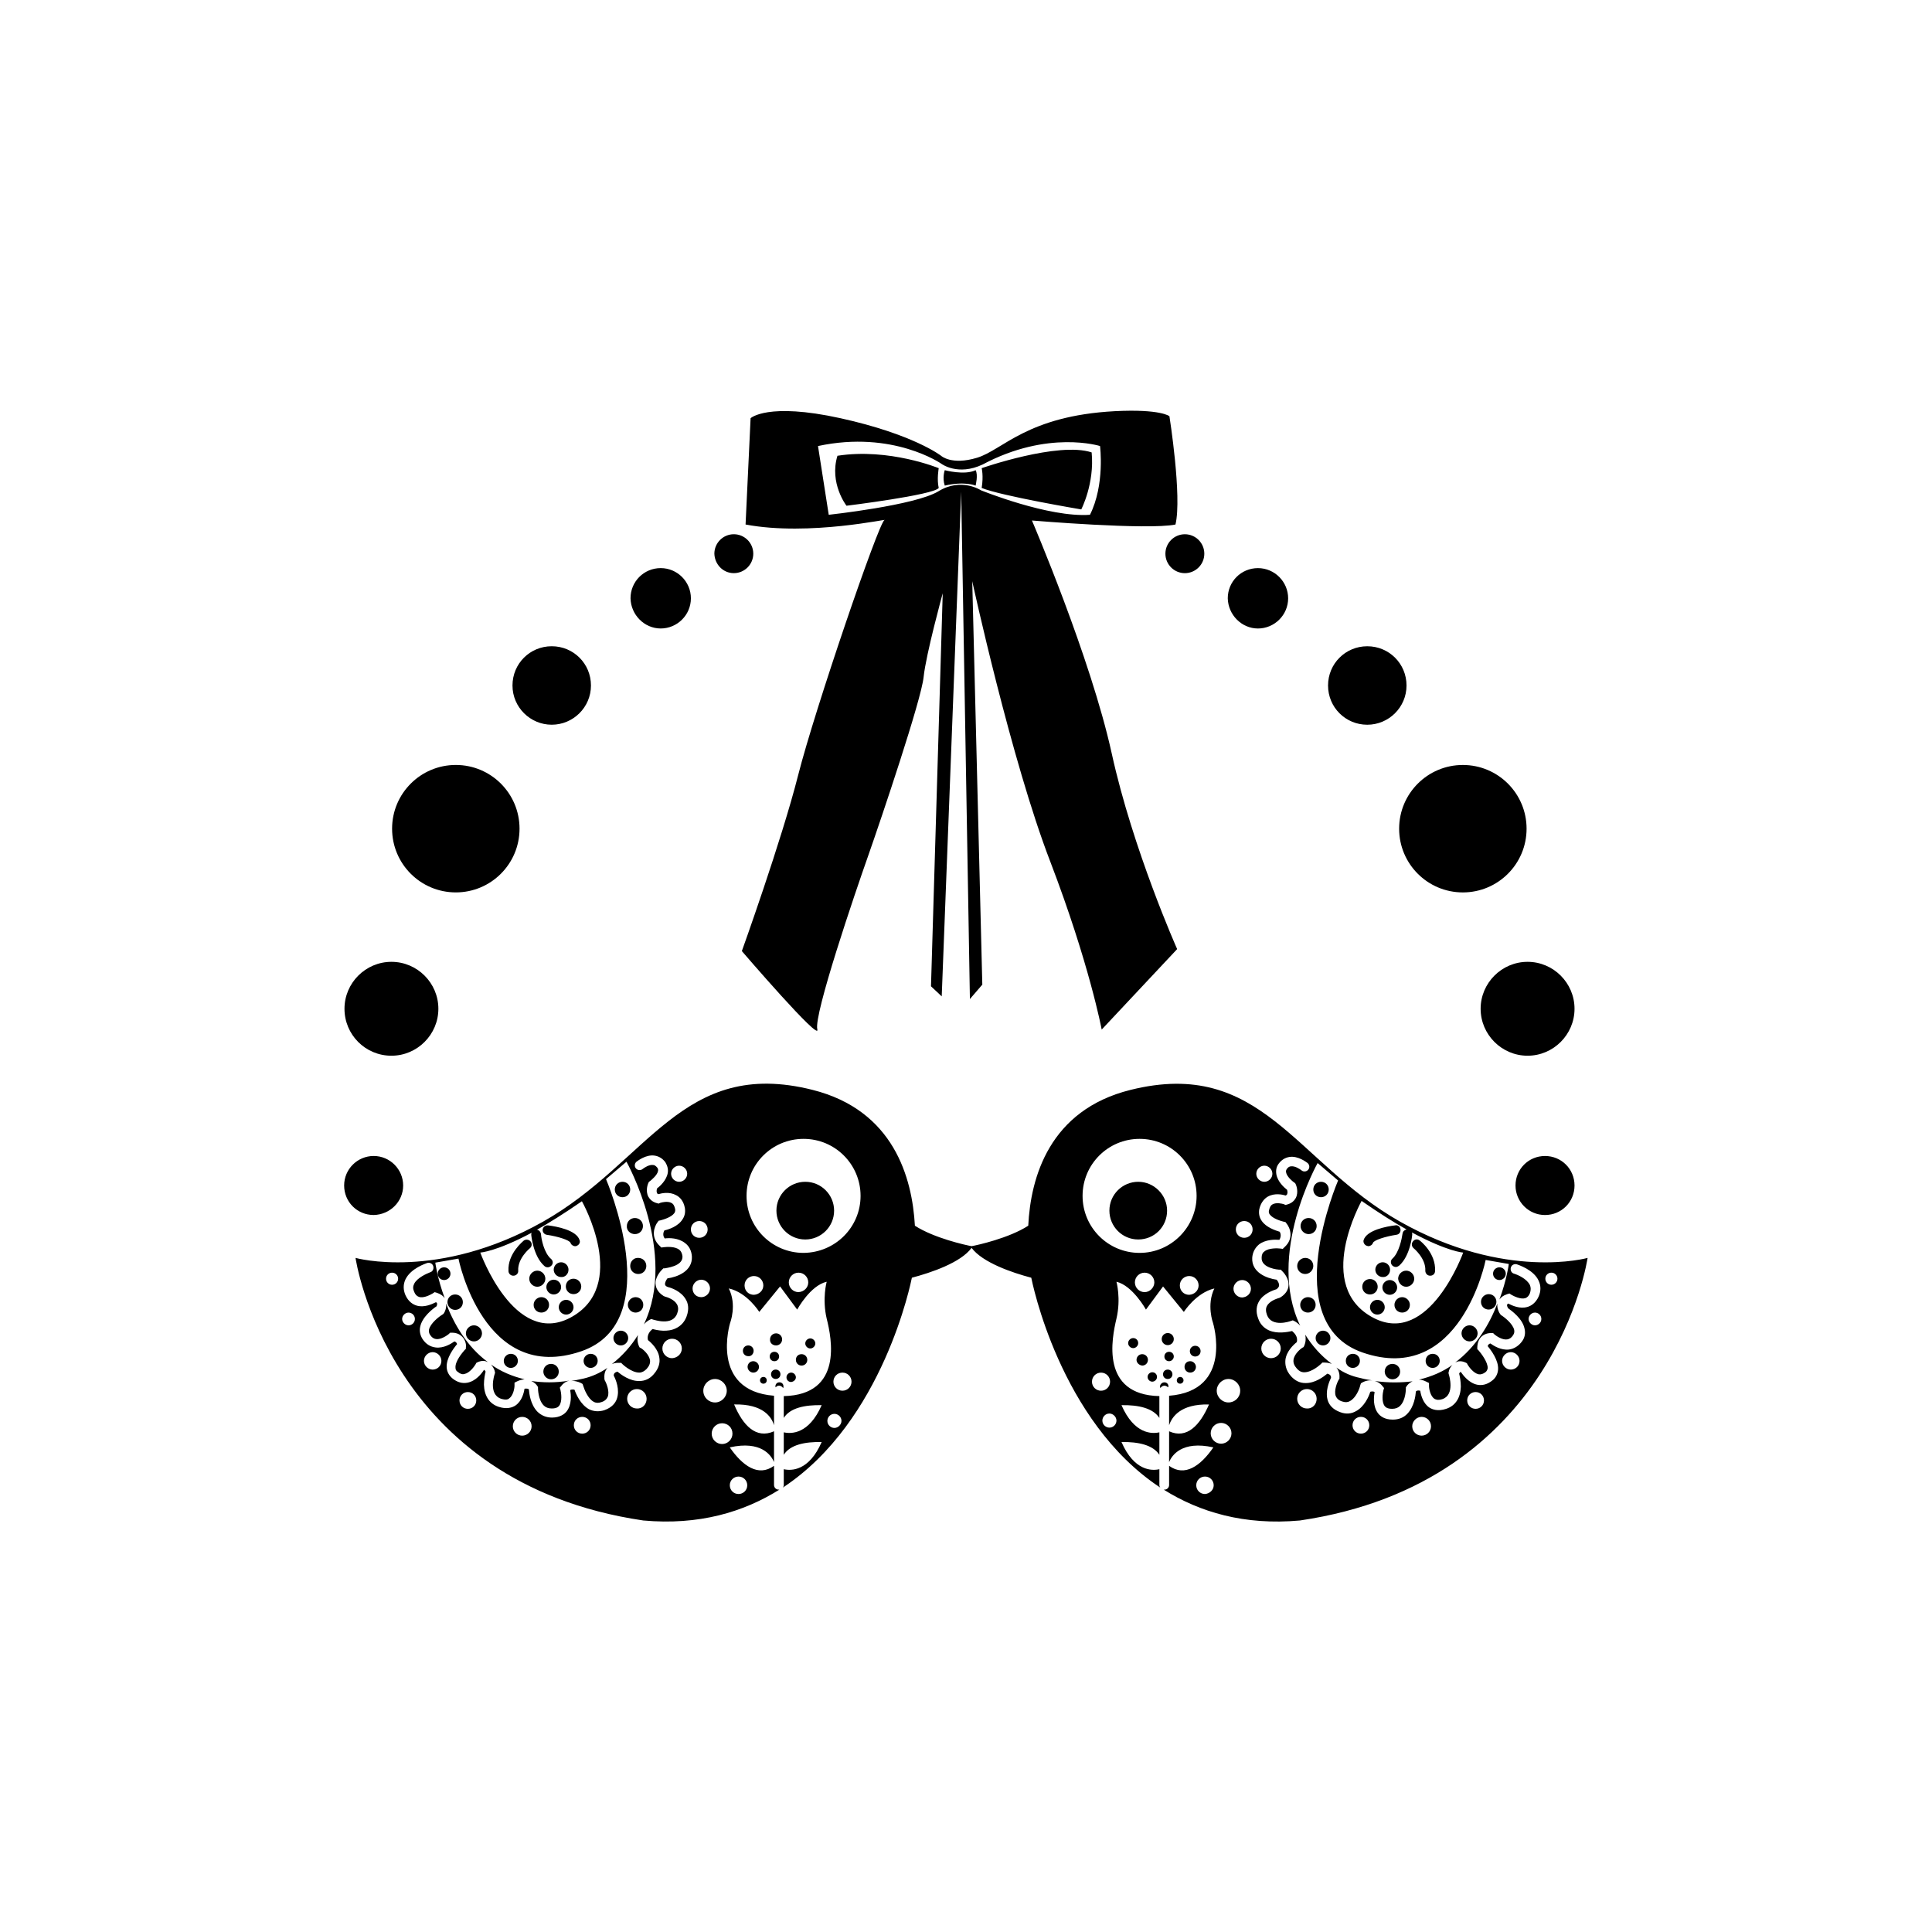<?xml version="1.0" encoding="UTF-8"?>
<!-- Uploaded to: SVG Repo, www.svgrepo.com, Generator: SVG Repo Mixer Tools -->
<svg fill="#000000" width="800px" height="800px" version="1.1" viewBox="144 144 512 512" xmlns="http://www.w3.org/2000/svg">
 <path d="m445.19 504.38c0-0.801 0.621-1.512 1.512-1.512 0.801 0 1.512 0.621 1.512 1.512 0 0.801-0.621 1.512-1.512 1.512-0.801-0.09-1.512-0.715-1.512-1.512zm-0.887-5.777c-0.711 0-1.332 0.621-1.332 1.332 0 0.711 0.621 1.332 1.332 1.332 0.711 0 1.332-0.621 1.332-1.332 0-0.711-0.531-1.332-1.332-1.332zm7.91 9.598c0 0.711 0.535 1.246 1.246 1.246 0.711 0 1.246-0.535 1.246-1.246 0-0.711-0.535-1.246-1.246-1.246-0.715 0-1.246 0.535-1.246 1.246zm8.531-4.711c0.801 0 1.422-0.621 1.422-1.422 0-0.801-0.621-1.422-1.422-1.422-0.801 0-1.422 0.621-1.422 1.422 0 0.801 0.621 1.422 1.422 1.422zm-11.375 6.664c0.621 0 1.246-0.535 1.246-1.246s-0.535-1.246-1.246-1.246c-0.621 0-1.246 0.535-1.246 1.246 0 0.715 0.625 1.246 1.246 1.246zm115.36-32.793s-8.621 59.633-76.25 69.586c-14.754 1.332-26.574-2.223-36.082-8.176h0.18c0.711 0 1.246-0.535 1.246-1.246v-5.066c4.176 3.023 8.355 0 11.73-4.887-8.355-1.867-11.02 2.133-11.73 3.91v-8.176c4.711 2.133 8.176-1.602 10.574-7.109-7.644-0.18-9.863 3.379-10.574 5.512v-7.82c17.152-1.332 11.641-19.285 11.641-19.285s-1.777-4.801 0.355-9.152c-4.887 1.156-8.086 6.223-8.086 6.223l-5.512-6.754-4.531 6.133s-3.555-6.398-7.82-7.375c0 0 1.246 4.445 0 9.777-1.246 5.242-4.266 20.172 11.375 20.527v5.777c-1.688-2.578-5.512-3.465-10.043-3.379 3.379 7.731 8.086 7.644 10.043 7.199v5.953c-1.688-2.578-5.512-3.465-10.043-3.379 3.379 7.731 8.086 7.644 10.043 7.199v4.176c0 0.266 0.09 0.535 0.266 0.711-26.75-17.598-34.039-54.832-34.215-55.633-5.066-1.332-12.887-4-15.82-7.91-2.844 3.91-10.754 6.578-15.82 7.91-0.18 0.801-7.465 38.035-34.215 55.633 0.18-0.18 0.266-0.445 0.266-0.711v-4.176c1.957 0.445 6.664 0.535 10.043-7.199-4.445-0.09-8.355 0.711-10.043 3.379v-5.953c1.957 0.445 6.664 0.535 10.043-7.199-4.445-0.09-8.355 0.711-10.043 3.379v-5.777c15.73-0.355 12.707-15.285 11.375-20.527-1.246-5.332 0-9.777 0-9.777-4.356 0.977-7.82 7.375-7.82 7.375l-4.535-6.137-5.512 6.754s-3.199-5.156-8.086-6.223c2.223 4.356 0.355 9.152 0.355 9.152s-5.512 17.953 11.641 19.285v7.82c-0.621-2.133-2.844-5.688-10.574-5.512 2.312 5.512 5.777 9.242 10.574 7.109v8.176c-0.711-1.777-3.379-5.777-11.73-3.91 3.379 4.887 7.555 7.91 11.73 4.887v5.066c0 0.711 0.535 1.246 1.246 1.246h0.18c-9.508 5.953-21.328 9.508-36.082 8.176-67.629-9.953-76.25-69.586-76.25-69.586s21.773 6.133 49.68-9.598c27.906-15.73 36.883-43.637 71.453-34.926 21.508 5.422 26.395 23.285 27.105 35.992 5.066 3.289 13.508 5.156 15.02 5.422 1.512-0.266 9.953-2.133 15.02-5.422 0.621-12.797 5.598-30.66 27.105-35.992 34.66-8.621 43.637 19.195 71.453 34.926 27.902 15.734 49.676 9.602 49.676 9.602zm-237.64-7.551c0 1.246 0.977 2.223 2.223 2.223 1.246 0 2.223-0.977 2.223-2.223s-0.977-2.223-2.223-2.223c-1.242 0-2.223 0.977-2.223 2.223zm-5.242-14.754c0 1.156 0.977 2.133 2.133 2.133s2.133-0.977 2.133-2.133-0.977-2.133-2.133-2.133-2.133 0.977-2.133 2.133zm-50.566 20.883s8.977 24.973 23.73 17.328c15.996-8.355 3.199-30.926 3.199-30.926-4.621 3.199-8.621 5.688-11.91 7.555 0.535 0.09 0.977 0.535 1.066 1.156 0.09 1.332 0.801 4.977 2.668 6.578 0.535 0.445 0.621 1.246 0.09 1.777-0.266 0.266-0.621 0.445-0.977 0.445-0.266 0-0.621-0.09-0.891-0.355-2.934-2.578-3.465-8.086-3.465-8.266 0-0.18 0-0.355 0.09-0.535-9.516 5.066-13.602 5.242-13.602 5.242zm-21.773 6.934c0-0.891-0.711-1.602-1.602-1.602s-1.602 0.711-1.602 1.602 0.711 1.602 1.602 1.602c0.891-0.004 1.602-0.715 1.602-1.602zm4.441 10.664c0-0.977-0.801-1.688-1.688-1.688-0.891 0-1.688 0.801-1.688 1.688 0 0.891 0.801 1.688 1.688 1.688 0.891 0 1.688-0.711 1.688-1.688zm7.023 11.109c0-1.246-1.066-2.312-2.312-2.312-1.246 0-2.312 1.066-2.312 2.312 0 1.246 1.066 2.312 2.312 2.312 1.246-0.004 2.312-0.98 2.312-2.312zm9.242 10.484c0-1.246-0.977-2.223-2.223-2.223-1.246 0-2.223 0.977-2.223 2.223s0.977 2.223 2.223 2.223c1.246 0 2.223-0.977 2.223-2.223zm14.664 6.844c0-1.422-1.156-2.488-2.488-2.488-1.422 0-2.488 1.156-2.488 2.488 0 1.422 1.156 2.488 2.488 2.488 1.332 0 2.488-1.066 2.488-2.488zm15.641-0.266c0-1.246-0.977-2.223-2.223-2.223s-2.223 0.977-2.223 2.223c0 1.246 0.977 2.223 2.223 2.223s2.223-0.977 2.223-2.223zm14.84-7.019c0-1.422-1.156-2.578-2.578-2.578s-2.578 1.156-2.578 2.578 1.156 2.578 2.578 2.578c1.426 0.086 2.578-1.066 2.578-2.578zm9.332-13.332c0-1.422-1.156-2.578-2.578-2.578-1.422 0-2.578 1.156-2.578 2.578s1.156 2.578 2.578 2.578c1.422-0.09 2.578-1.156 2.578-2.578zm-4.441-16.973c-0.09-0.535 0.355-1.246 0.621-1.602 2.578-0.355 6.664-1.867 6.488-5.777-0.09-1.512-0.711-2.754-1.777-3.555-1.777-1.422-4.266-1.422-5.422-1.246-0.621-0.801-0.355-1.688-0.09-2.133 1.156-0.266 3.644-1.066 4.801-2.934 0.621-0.891 0.801-1.957 0.621-3.023-0.355-1.957-1.422-2.934-2.312-3.379-1.777-0.977-3.82-0.535-4.711-0.266-0.266-0.09-0.355-0.266-0.355-0.355-0.18-0.266-0.09-0.801 0-1.156 0.801-0.621 2.488-2.133 2.844-4.09 0.18-0.977-0.09-1.957-0.621-2.844-0.711-0.977-1.688-1.602-2.844-1.777-2.312-0.355-4.531 1.422-4.801 1.602-0.535 0.445-0.621 1.246-0.18 1.777 0.445 0.535 1.246 0.621 1.777 0.18 0.445-0.355 1.777-1.246 2.844-1.066 0.266 0 0.621 0.18 1.066 0.711 0.18 0.266 0.266 0.535 0.18 0.891-0.18 1.066-1.688 2.312-2.133 2.668l-0.266 0.18-0.18 0.355c-0.09 0.18-0.801 1.957 0 3.555 0.355 0.621 0.977 1.422 2.398 1.777l0.355 0.09 0.355-0.18c0.535-0.18 2.043-0.535 3.023 0 0.535 0.266 0.801 0.801 0.977 1.602 0.09 0.445 0 0.711-0.18 1.066-0.801 1.156-3.023 1.777-3.734 1.957l-0.445 0.09-0.266 0.355c-0.891 1.156-1.957 4 0.535 6.309l0.445 0.445 0.621-0.09c0.801-0.09 3.023-0.266 4.176 0.711 0.445 0.355 0.711 0.977 0.801 1.688 0.18 2.754-4.621 3.109-4.621 3.199h-0.445l-0.355 0.355c-0.18 0.18-1.957 1.957-1.688 4 0.09 0.801 0.535 1.957 2.043 2.934l0.359 0.18c0.711 0.18 2.578 0.801 3.289 2.133 0.355 0.711 0.355 1.512 0 2.398-1.246 3.379-6.133 1.602-6.309 1.602l-0.535-0.18-0.535 0.266c-0.445 0.266-0.977 0.621-1.422 1.156 8.977-18.84-4.621-43.102-4.621-43.102l-5.422 4.621s16.262 37.68-6.488 45.59c-25.949 8.977-32.617-24.527-32.617-24.527l-6.133 1.066s0.535 4.176 2.488 9.422c-0.355-0.535-0.977-1.066-2.043-1.422l-0.621-0.18-0.535 0.355c-0.621 0.355-2.398 1.332-3.644 0.891-0.535-0.18-0.977-0.621-1.246-1.332-0.355-0.801-0.355-1.422 0-2.133 0.801-1.602 3.289-2.668 4.176-3.023 0.711-0.18 1.066-0.891 0.891-1.602-0.18-0.711-0.891-1.066-1.602-0.891-0.445 0.18-4.356 1.422-5.777 4.356-0.621 1.332-0.621 2.754 0 4.176 0.801 1.777 2.043 2.488 2.934 2.754 1.957 0.621 4.09-0.355 5.156-0.891 0.09 0.09 0.266 0.18 0.266 0.266 0.09 0.18 0 0.535-0.09 0.801-1.066 0.711-3.82 2.844-4.356 5.422-0.266 1.156 0 2.312 0.621 3.289 0.891 1.332 2.043 2.043 3.465 2.223 2.133 0.266 4.09-0.977 4.977-1.602 0.355 0.09 0.621 0.355 0.711 0.711-0.891 1.066-2.934 3.734-2.754 6.223 0.09 1.156 0.621 2.133 1.602 2.934 1.246 0.977 2.578 1.332 3.91 1.066 2.223-0.445 3.734-2.398 4.356-3.379h0.09c0.09 0.09 0.266 0.266 0.355 0.445-0.18 0.711-0.445 2.043-0.445 3.465 0.09 2.934 1.422 5.066 3.91 5.867 2.133 0.711 3.644 0.18 4.445-0.355 1.688-1.156 2.223-3.289 2.398-4.445 0.621-0.09 0.977 0 1.156 0.18 0.09 1.156 0.445 4 2.223 5.867 1.066 1.066 2.398 1.602 3.91 1.602 2.133 0 3.379-0.977 3.91-1.688 1.332-1.777 1.156-4.266 0.891-5.598 0.355-0.18 0.801-0.18 1.156-0.09 0.445 1.246 1.602 3.91 3.82 5.156 1.246 0.621 2.668 0.711 4.09 0.266 2.043-0.711 2.934-1.957 3.289-2.934 0.891-2.488-0.266-5.242-0.801-6.223 0-0.355 0.09-0.535 0.266-0.711 0.18-0.18 0.445-0.266 0.711-0.355 0.977 0.801 3.289 2.578 5.867 2.488 1.422 0 2.754-0.621 3.734-1.777 1.512-1.688 1.688-3.289 1.512-4.356-0.266-2.312-2.223-4.09-3.023-4.711-0.355-1.422 0.621-2.488 1.246-2.934 1.246 0.355 3.91 0.891 6.133-0.18 1.332-0.621 2.312-1.688 2.844-3.109 0.801-2.133 0.355-3.644-0.18-4.531-1.246-2.223-3.91-3.109-4.711-3.289-0.793-0.27-0.793-0.625-0.793-0.711zm9.598 3.375c1.246 0 2.312-1.066 2.312-2.312 0-1.246-1.066-2.312-2.312-2.312-1.246 0-2.312 1.066-2.312 2.312 0 1.336 0.977 2.312 2.312 2.312zm3.644 27.906c1.688 0 3.109-1.422 3.109-3.109s-1.422-3.109-3.109-3.109-3.109 1.422-3.109 3.109c-0.004 1.777 1.418 3.109 3.109 3.109zm3.91 21.949c0 1.246 0.977 2.312 2.312 2.312 1.246 0 2.312-0.977 2.312-2.312 0-1.246-0.977-2.312-2.312-2.312-1.246 0.004-2.312 0.98-2.312 2.312zm-2.047-16.438c-1.512 0-2.754 1.246-2.754 2.754 0 1.512 1.246 2.754 2.754 2.754 1.512 0 2.754-1.246 2.754-2.754 0.004-1.602-1.242-2.754-2.754-2.754zm10.934-36.527c0-1.332-1.066-2.488-2.488-2.488-1.332 0-2.488 1.066-2.488 2.488 0 1.422 1.066 2.488 2.488 2.488 1.422-0.09 2.488-1.156 2.488-2.488zm11.906-0.801c0-1.422-1.156-2.578-2.578-2.578s-2.578 1.156-2.578 2.578 1.156 2.578 2.578 2.578c1.512-0.09 2.578-1.246 2.578-2.578zm8.801 36.703c0-1.066-0.891-1.867-1.867-1.867-1.066 0-1.867 0.891-1.867 1.867 0 1.066 0.891 1.867 1.867 1.867 0.977 0 1.867-0.887 1.867-1.867zm2.664-10.398c0-1.332-1.066-2.398-2.398-2.398s-2.398 1.066-2.398 2.398c0 1.332 1.066 2.398 2.398 2.398 1.332 0.004 2.398-1.062 2.398-2.398zm2.398-49.234c0-8.355-6.754-15.109-15.109-15.109s-15.109 6.754-15.109 15.109 6.754 15.109 15.109 15.109c8.445-0.09 15.109-6.844 15.109-15.109zm63.723 51.637c1.332 0 2.398-1.066 2.398-2.398s-1.066-2.398-2.398-2.398-2.398 1.066-2.398 2.398 1.066 2.398 2.398 2.398zm2.223 6.043c-1.066 0-1.867 0.891-1.867 1.867 0 1.066 0.891 1.867 1.867 1.867 1.066 0 1.867-0.891 1.867-1.867-0.004-0.98-0.891-1.867-1.867-1.867zm11.906-34.75c0-1.422-1.156-2.578-2.578-2.578-1.422 0-2.578 1.156-2.578 2.578s1.156 2.578 2.578 2.578c1.426 0 2.578-1.246 2.578-2.578zm11.199-22.93c0-8.355-6.754-15.109-15.109-15.109s-15.109 6.754-15.109 15.109 6.754 15.109 15.109 15.109 15.109-6.844 15.109-15.109zm0.531 23.73c0-1.332-1.066-2.488-2.488-2.488-1.332 0-2.488 1.066-2.488 2.488 0 1.422 1.066 2.488 2.488 2.488 1.422-0.09 2.488-1.156 2.488-2.488zm4 52.965c0-1.246-0.977-2.312-2.312-2.312-1.246 0-2.312 0.977-2.312 2.312 0 1.246 0.977 2.312 2.312 2.312 1.246-0.09 2.312-1.066 2.312-2.312zm42.391-44.344c14.754 7.644 23.73-17.328 23.73-17.328s-4-0.18-13.598-5.332c0.09 0.18 0.09 0.355 0.09 0.535 0 0.266-0.535 5.688-3.465 8.266-0.266 0.18-0.535 0.355-0.891 0.355s-0.711-0.18-0.977-0.445c-0.445-0.535-0.445-1.332 0.09-1.777 1.777-1.602 2.488-5.332 2.668-6.578 0.09-0.621 0.445-0.977 1.066-1.156-3.379-1.867-7.289-4.356-11.91-7.555-0.004 0.086-12.801 22.66 3.195 31.016zm-31.102-38.215c0 1.156 0.977 2.133 2.133 2.133s2.133-0.977 2.133-2.133-0.977-2.133-2.133-2.133-2.133 0.977-2.133 2.133zm-5.422 14.754c0 1.246 0.977 2.223 2.223 2.223s2.223-0.977 2.223-2.223-0.977-2.223-2.223-2.223-2.223 0.977-2.223 2.223zm-1.156 54.031c0-1.512-1.246-2.754-2.754-2.754-1.512 0-2.754 1.246-2.754 2.754 0 1.512 1.246 2.754 2.754 2.754 1.508 0 2.754-1.242 2.754-2.754zm2.312-11.285c0-1.688-1.422-3.109-3.109-3.109s-3.109 1.422-3.109 3.109 1.422 3.109 3.109 3.109 3.109-1.332 3.109-3.109zm2.844-27.02c0-1.246-1.066-2.312-2.312-2.312s-2.312 1.066-2.312 2.312 1.066 2.312 2.312 2.312c1.332-0.09 2.312-1.066 2.312-2.312zm7.906 15.82c0-1.422-1.156-2.578-2.578-2.578s-2.578 1.156-2.578 2.578 1.156 2.578 2.578 2.578c1.426 0 2.578-1.156 2.578-2.578zm9.512 13.332c0-1.422-1.156-2.578-2.578-2.578-1.422 0-2.578 1.156-2.578 2.578s1.156 2.578 2.578 2.578c1.422 0.086 2.578-1.066 2.578-2.578zm13.953 7.019c0-1.246-0.977-2.223-2.223-2.223-1.246 0-2.223 0.977-2.223 2.223 0 1.246 0.977 2.223 2.223 2.223 1.242 0 2.223-0.977 2.223-2.223zm16.352 0.266c0-1.422-1.156-2.488-2.488-2.488s-2.488 1.156-2.488 2.488c0 1.422 1.156 2.488 2.488 2.488s2.488-1.066 2.488-2.488zm14.039-6.844c0-1.246-0.977-2.223-2.223-2.223s-2.223 0.977-2.223 2.223 0.977 2.223 2.223 2.223 2.223-0.977 2.223-2.223zm9.422-10.484c0-1.246-1.066-2.312-2.312-2.312-1.246 0-2.312 1.066-2.312 2.312 0 1.246 1.066 2.312 2.312 2.312 1.246-0.004 2.312-0.98 2.312-2.312zm-3.289-14.93c0.09-0.09 0.18-0.18 0.266-0.266 1.066 0.535 3.109 1.512 5.156 0.891 0.891-0.266 2.133-0.977 2.934-2.754 0.621-1.422 0.621-2.844 0-4.176-1.332-2.934-5.332-4.176-5.777-4.356-0.711-0.18-1.422 0.18-1.602 0.891-0.18 0.711 0.18 1.422 0.891 1.602 0.891 0.266 3.379 1.332 4.176 3.023 0.266 0.621 0.266 1.332 0 2.133-0.266 0.711-0.711 1.156-1.246 1.332-1.246 0.355-3.023-0.535-3.644-0.891l-0.535-0.355-0.621 0.18c-1.066 0.355-1.688 0.891-2.043 1.422 1.957-5.242 2.488-9.422 2.488-9.422l-6.133-1.066s-6.664 33.504-32.617 24.527c-22.75-7.91-6.488-45.59-6.488-45.59l-5.422-4.621s-13.688 24.262-4.621 43.102c-0.445-0.535-0.977-0.891-1.422-1.156l-0.535-0.266-0.535 0.18c-0.18 0.09-5.066 1.777-6.309-1.602-0.355-0.977-0.355-1.777 0-2.398 0.711-1.332 2.668-1.957 3.289-2.133l0.359-0.18c1.512-0.977 1.957-2.133 2.043-2.934 0.266-2.133-1.512-3.82-1.688-4l-0.355-0.355h-0.445c-0.09 0-4.801-0.355-4.621-3.199 0-0.801 0.266-1.332 0.801-1.688 1.156-0.891 3.379-0.801 4.176-0.711l0.621 0.09 0.445-0.445c2.578-2.312 1.512-5.156 0.535-6.309l-0.266-0.355-0.445-0.09c-0.711-0.18-2.934-0.801-3.734-1.957-0.266-0.355-0.266-0.711-0.18-1.066 0.18-0.801 0.445-1.332 0.977-1.602 0.977-0.535 2.488-0.18 3.023 0l0.355 0.18 0.355-0.09c1.422-0.355 2.043-1.156 2.398-1.777 0.801-1.602 0.09-3.379 0-3.555l-0.18-0.355-0.266-0.18c-0.535-0.355-1.957-1.602-2.133-2.668-0.09-0.355 0-0.621 0.18-0.891 0.355-0.535 0.801-0.711 1.066-0.711 1.066-0.18 2.398 0.711 2.844 1.066 0.535 0.445 1.332 0.355 1.777-0.18 0.445-0.535 0.355-1.332-0.18-1.777-0.266-0.18-2.488-1.957-4.801-1.602-1.156 0.18-2.133 0.801-2.844 1.777-0.621 0.801-0.801 1.777-0.621 2.844 0.355 1.957 2.043 3.465 2.844 4.09 0.09 0.355 0.18 0.801 0 1.156 0 0.09-0.09 0.18-0.355 0.355-0.891-0.266-2.934-0.711-4.711 0.266-0.801 0.445-1.867 1.422-2.312 3.379-0.18 1.066 0 2.133 0.621 3.023 1.156 1.777 3.644 2.578 4.801 2.934 0.266 0.445 0.445 1.246-0.09 2.133-1.246-0.09-3.734-0.09-5.422 1.246-1.066 0.891-1.688 2.133-1.777 3.555-0.18 3.91 3.91 5.422 6.488 5.777 0.355 0.445 0.711 1.066 0.621 1.602 0 0.09-0.09 0.445-0.621 0.891-0.801 0.266-3.555 1.156-4.711 3.289-0.535 0.891-0.977 2.488-0.18 4.531 0.535 1.512 1.512 2.488 2.844 3.109 2.223 0.977 4.887 0.445 6.133 0.18 0.621 0.535 1.602 1.512 1.246 2.934-0.801 0.621-2.754 2.398-3.023 4.711-0.09 1.066 0 2.668 1.512 4.356 1.066 1.156 2.312 1.777 3.734 1.777 2.578 0.09 4.887-1.688 5.867-2.488 0.266 0.09 0.535 0.18 0.711 0.355 0.18 0.18 0.266 0.355 0.266 0.711-0.445 0.977-1.688 3.734-0.801 6.223 0.355 0.977 1.246 2.223 3.289 2.934 1.422 0.535 2.844 0.445 4.09-0.266 2.223-1.156 3.465-3.91 3.82-5.156 0.355-0.09 0.801-0.18 1.156 0.09-0.266 1.332-0.445 3.82 0.891 5.598 0.621 0.801 1.777 1.688 3.91 1.688 1.602 0 2.934-0.535 3.91-1.602 1.777-1.867 2.133-4.711 2.223-5.867 0.18-0.18 0.535-0.355 1.156-0.18 0.18 1.246 0.801 3.379 2.398 4.445 0.801 0.535 2.312 1.066 4.445 0.355 2.488-0.801 3.82-2.934 3.91-5.867 0-1.422-0.266-2.754-0.445-3.465 0.09-0.18 0.18-0.355 0.355-0.445h0.09c0.621 0.891 2.133 2.934 4.356 3.379 1.332 0.266 2.668-0.09 3.91-1.066 0.977-0.711 1.512-1.777 1.602-2.934 0.18-2.488-1.867-5.156-2.754-6.223 0.09-0.355 0.355-0.621 0.711-0.711 0.891 0.621 2.844 1.867 4.977 1.602 1.332-0.18 2.578-0.977 3.465-2.223 0.711-0.977 0.891-2.133 0.621-3.289-0.535-2.668-3.379-4.711-4.356-5.422-0.262-0.449-0.348-0.805-0.262-0.98zm9.066 3.82c0-0.977-0.801-1.688-1.688-1.688-0.891 0-1.688 0.801-1.688 1.688 0 0.891 0.801 1.688 1.688 1.688s1.688-0.711 1.688-1.688zm4.266-10.664c0-0.891-0.711-1.602-1.602-1.602s-1.602 0.711-1.602 1.602 0.711 1.602 1.602 1.602c0.891-0.004 1.602-0.715 1.602-1.602zm-65.941-11.82c1.246 0 2.133-0.977 2.133-2.133 0-1.246-0.977-2.133-2.133-2.133-1.246 0-2.133 0.977-2.133 2.133s0.977 2.133 2.133 2.133zm1.242 8.441c0-1.246-0.977-2.133-2.133-2.133s-2.133 0.977-2.133 2.133c0 1.246 0.977 2.133 2.133 2.133s2.133-0.977 2.133-2.133zm-34.125 26.75c0 0.891 0.711 1.512 1.512 1.512 0.891 0 1.512-0.711 1.512-1.512 0-0.801-0.711-1.512-1.512-1.512-0.891 0.004-1.512 0.625-1.512 1.512zm-0.266 3.555c0-0.445-0.355-0.891-0.891-0.891-0.445 0-0.891 0.355-0.891 0.891s0.355 0.891 0.891 0.891c0.445 0 0.891-0.355 0.891-0.891zm32.969-22.039c-1.066 0-2.043 0.891-2.043 2.043 0 1.156 0.891 2.043 2.043 2.043 1.156 0 2.043-0.891 2.043-2.043 0.004-1.152-0.887-2.043-2.043-2.043zm4 12.797c1.066 0 1.957-0.891 1.957-1.957s-0.891-1.957-1.957-1.957c-1.066 0-1.957 0.891-1.957 1.957 0.004 1.07 0.891 1.957 1.957 1.957zm7.91 5.957c0.977 0 1.867-0.801 1.867-1.867 0-1.066-0.801-1.867-1.867-1.867-1.066 0-1.867 0.801-1.867 1.867 0 1.066 0.801 1.867 1.867 1.867zm10.484 3.019c1.156 0 2.043-0.891 2.043-2.043 0-1.156-0.891-2.043-2.043-2.043-1.156 0-2.043 0.891-2.043 2.043 0 1.066 0.891 2.043 2.043 2.043zm-57.941-6.043c0-0.711-0.535-1.246-1.246-1.246-0.711 0-1.246 0.535-1.246 1.246 0 0.711 0.535 1.246 1.246 1.246 0.711 0 1.246-0.625 1.246-1.246zm-3.644 7.91c0 0.18 0 0.266 0.09 0.445 0.266-0.355 0.621-0.621 1.066-0.621 0.355 0 0.711 0.18 0.977 0.445 0-0.09 0.09-0.18 0.09-0.266 0-0.621-0.445-1.066-1.066-1.066-0.621-0.004-1.156 0.527-1.156 1.062zm42.66-50.125c1.156 0 2.043-0.891 2.043-2.043 0-1.156-0.891-2.043-2.043-2.043-1.156 0-2.043 0.891-2.043 2.043-0.004 1.156 0.887 2.043 2.043 2.043zm-40.617 35.996c-0.891 0-1.602 0.711-1.602 1.602s0.711 1.602 1.602 1.602 1.602-0.711 1.602-1.602-0.711-1.602-1.602-1.602zm58.922-16.797c0-1.066-0.891-1.957-1.957-1.957-1.066 0-1.957 0.891-1.957 1.957s0.891 1.957 1.957 1.957c1.07 0.086 1.957-0.805 1.957-1.957zm4.266 4.531c1.156 0 2.133-0.977 2.133-2.133s-0.977-2.133-2.133-2.133-2.133 0.977-2.133 2.133c0.09 1.156 0.98 2.133 2.133 2.133zm-6.309 0.176c0 1.066 0.891 1.957 1.957 1.957 1.066 0 1.957-0.891 1.957-1.957 0-1.066-0.891-1.957-1.957-1.957-1.07 0.004-1.957 0.891-1.957 1.957zm11.375-4.441c0 0.711 0.535 1.332 1.246 1.332h0.09c0.711 0 1.246-0.535 1.246-1.246 0.266-4.711-3.91-8-4.09-8.086-0.535-0.445-1.332-0.355-1.777 0.266-0.445 0.535-0.355 1.332 0.18 1.777-0.004 0.004 3.285 2.668 3.106 5.957zm-6.133 7.019c-1.066 0-2.043 0.891-2.043 2.043 0 1.156 0.891 2.043 2.043 2.043 1.156 0 2.043-0.891 2.043-2.043 0.004-1.152-0.977-2.043-2.043-2.043zm-17.418 18.664c0.445 0.535 0.891 1.422 0.801 2.668v0.266l-0.18 0.266c-0.445 0.711-1.332 2.934-0.801 4.356 0.266 0.621 0.801 1.156 1.688 1.422 0.801 0.266 1.422 0.266 2.043-0.09 1.602-0.801 2.578-3.289 2.754-4.176l0.18-0.535 0.445-0.266c0.621-0.355 1.867-0.711 3.023-0.445-1.156-0.18-2.398-0.355-3.644-0.711-2.219-0.445-4.352-1.332-6.309-2.754zm10.844-17.953c-1.066 0-1.957 0.891-1.957 1.957 0 1.066 0.891 1.957 1.957 1.957s1.957-0.891 1.957-1.957c-0.004-1.066-0.891-1.957-1.957-1.957zm-1.957-1.422c1.156 0 2.043-0.891 2.043-2.043 0-1.156-0.891-2.043-2.043-2.043-1.156 0-2.043 0.891-2.043 2.043 0 1.156 0.887 2.043 2.043 2.043zm-0.801-12.887c0.09 0 0.266 0.09 0.355 0.09 0.535 0 1.066-0.355 1.246-0.891 0.266-0.711 3.289-1.688 6.223-2.133 0.711-0.09 1.156-0.711 1.066-1.422-0.09-0.711-0.711-1.246-1.422-1.066-2.223 0.266-7.555 1.246-8.355 3.91-0.18 0.625 0.266 1.336 0.887 1.512zm35.105 9.066c0.891 0 1.688-0.711 1.688-1.688 0-0.891-0.711-1.688-1.688-1.688-0.891 0-1.688 0.711-1.688 1.688 0 0.977 0.801 1.688 1.688 1.688zm-33.059 26.75c0.711 0.18 1.422 0.535 2.043 1.332l0.445 0.535-0.18 0.621c-0.18 0.711-0.535 3.023 0.355 4.176 0.18 0.18 0.535 0.711 1.957 0.711 0.891 0 1.602-0.266 2.133-0.801 1.512-1.512 1.512-4.445 1.512-4.531v-0.355l0.18-0.266c0.266-0.445 0.801-0.977 1.602-1.332-3.027 0.355-6.316 0.441-10.047-0.09zm-18.398-12.266c0.18 0.891 0.18 1.867-0.266 2.934l-0.18 0.355-0.355 0.18c-0.535 0.355-2.133 1.688-2.312 3.199-0.09 0.801 0.18 1.512 0.891 2.312 0.535 0.621 1.156 0.977 1.957 0.977 2.133 0 4.356-2.133 4.445-2.223l0.355-0.355h0.535c0.09 0 1.066 0 1.957 0.355-3.027-2.312-5.25-4.891-7.027-7.734zm43.547 1.777c1.156 0 2.133-0.977 2.133-2.133s-0.977-2.133-2.133-2.133-2.133 0.977-2.133 2.133 0.977 2.133 2.133 2.133zm8.09-7.285-0.18-0.266c-0.09-0.18-0.711-1.246-0.535-2.488-2.043 5.332-5.512 11.375-11.199 15.641 0.09 0 0.09-0.09 0.18-0.09 0.535-0.266 1.422-0.445 2.578 0.09l0.355 0.18 0.18 0.355c0.355 0.621 1.602 2.312 2.934 2.578 0.621 0.09 1.156-0.09 1.777-0.535 0.355-0.266 0.535-0.621 0.621-1.066 0.09-1.602-1.777-4-2.398-4.711l-0.355-0.355v-0.445c0-0.18 0-1.688 0.977-2.754 0.445-0.445 1.332-1.066 2.668-1.066h0.535l0.355 0.355c0.535 0.445 2.043 1.512 3.379 1.332 0.621-0.09 1.156-0.445 1.602-1.156 0.266-0.445 0.355-0.801 0.266-1.332-0.355-1.688-2.668-3.465-3.555-4zm-3.023-1.156c1.066 0 2.043-0.891 2.043-2.043 0-1.156-0.891-2.043-2.043-2.043-1.066 0-2.043 0.891-2.043 2.043s0.887 2.043 2.043 2.043zm-92.871-33.859c-4.176 0-7.644 3.379-7.644 7.644 0 4.176 3.379 7.644 7.644 7.644 4.266 0 7.644-3.379 7.644-7.644 0-4.18-3.465-7.644-7.644-7.644zm78.031 49.324c0.977 0 1.867-0.801 1.867-1.867 0-1.066-0.801-1.867-1.867-1.867-1.066 0-1.867 0.801-1.867 1.867 0 1.066 0.801 1.867 1.867 1.867zm5.242-0.801c-2.488 1.777-5.512 3.109-8.887 3.91 0.621 0 1.246 0.18 1.957 0.535l0.711 0.355v0.801c0 0.711 0.355 2.668 1.422 3.379 0.18 0.09 0.801 0.535 2.133 0.09 3.379-1.156 1.777-6.309 1.688-6.578l-0.09-0.355 0.09-0.355c0-0.27 0.266-1.07 0.977-1.781zm-247.59-24.973c-0.18-3.289 3.109-5.953 3.109-5.953 0.535-0.445 0.621-1.246 0.18-1.777-0.445-0.535-1.246-0.621-1.777-0.266-0.18 0.18-4.356 3.465-4.09 8.086 0 0.711 0.621 1.246 1.246 1.246h0.09c0.707-0.004 1.328-0.625 1.242-1.336zm2.93 2.133c0 1.156 0.977 2.133 2.133 2.133s2.133-0.977 2.133-2.133-0.977-2.133-2.133-2.133c-1.152 0-2.133 0.977-2.133 2.133zm66.211 28.348c0.445 0 0.801 0.266 1.066 0.621 0.09-0.09 0.09-0.266 0.09-0.445 0-0.621-0.445-1.066-1.066-1.066-0.621 0-1.066 0.445-1.066 1.066 0 0.09 0 0.18 0.09 0.266 0.176-0.262 0.441-0.441 0.887-0.441zm-0.801-10.664c0.891 0 1.602-0.711 1.602-1.602s-0.711-1.602-1.602-1.602-1.602 0.711-1.602 1.602c-0.086 0.891 0.625 1.602 1.602 1.602zm-0.09 8.887c0.711 0 1.246-0.535 1.246-1.246 0-0.711-0.535-1.246-1.246-1.246s-1.246 0.535-1.246 1.246c0.004 0.715 0.535 1.246 1.246 1.246zm-62.117-21.684c-1.066 0-2.043 0.891-2.043 2.043 0 1.156 0.891 2.043 2.043 2.043 1.156 0 2.043-0.891 2.043-2.043 0-1.152-0.891-2.043-2.043-2.043zm61.762 16.977c0.711 0 1.246-0.535 1.246-1.246 0-0.711-0.535-1.246-1.246-1.246-0.711 0-1.246 0.535-1.246 1.246 0.004 0.711 0.535 1.246 1.246 1.246zm-55.188-16.266c-1.066 0-1.957 0.891-1.957 1.957 0 1.066 0.891 1.957 1.957 1.957 1.066 0 1.957-0.891 1.957-1.957 0-1.066-0.891-1.957-1.957-1.957zm1.156-15.105c0.18 0.535 0.711 0.891 1.246 0.891 0.09 0 0.266 0 0.355-0.09 0.621-0.18 1.066-0.891 0.801-1.512-0.801-2.668-6.133-3.644-8.355-3.91-0.711-0.09-1.332 0.445-1.422 1.066-0.09 0.711 0.445 1.332 1.066 1.422 3.019 0.441 6.043 1.422 6.309 2.133zm-4.445 13.684c1.066 0 1.957-0.891 1.957-1.957s-0.891-1.957-1.957-1.957c-1.066 0-1.957 0.891-1.957 1.957 0.004 1.07 0.891 1.957 1.957 1.957zm3.91-6.574c0-1.066-0.891-1.957-1.957-1.957s-1.957 0.891-1.957 1.957 0.891 1.957 1.957 1.957c1.07 0.086 1.957-0.805 1.957-1.957zm1.336 2.398c-1.156 0-2.043 0.891-2.043 2.043 0 1.156 0.891 2.043 2.043 2.043 1.156 0 2.043-0.891 2.043-2.043 0-1.066-0.891-2.043-2.043-2.043zm61.41-25.684c-4.176 0-7.644 3.379-7.644 7.644 0 4.176 3.379 7.644 7.644 7.644 4.176 0 7.644-3.379 7.644-7.644-0.004-4.18-3.379-7.644-7.644-7.644zm-53.234 52.254v-0.266c-0.09-1.332 0.355-2.133 0.801-2.668-1.957 1.332-4.09 2.312-6.398 2.844-1.246 0.266-2.488 0.535-3.644 0.711 1.156-0.266 2.312 0.09 3.023 0.445l0.445 0.266 0.18 0.535c0.266 0.891 1.246 3.379 2.754 4.176 0.621 0.355 1.332 0.355 2.043 0.09 0.891-0.266 1.422-0.801 1.688-1.422 0.535-1.422-0.355-3.644-0.801-4.356zm9.688-8.176-0.355-0.18-0.18-0.355c-0.445-1.066-0.445-2.043-0.266-2.934-1.688 2.754-4 5.422-6.934 7.731 0.891-0.445 1.867-0.355 1.957-0.355h0.535l0.355 0.355s2.312 2.223 4.445 2.223c0.711 0 1.332-0.355 1.957-0.977 0.711-0.801 0.977-1.512 0.891-2.312-0.273-1.504-1.785-2.84-2.406-3.195zm-13.332 5.246c0.977 0 1.867-0.801 1.867-1.867 0-1.066-0.801-1.867-1.867-1.867-0.977 0-1.867 0.801-1.867 1.867 0 1.066 0.891 1.867 1.867 1.867zm-10.488 3.019c1.156 0 2.043-0.891 2.043-2.043 0-1.156-0.891-2.043-2.043-2.043-1.156 0-2.043 0.891-2.043 2.043 0 1.066 0.891 2.043 2.043 2.043zm64.879-0.531c0-0.621-0.535-1.246-1.246-1.246-0.621 0-1.246 0.535-1.246 1.246s0.535 1.246 1.246 1.246c0.711-0.094 1.246-0.625 1.246-1.246zm-70.121 0.977c0.801 0.355 1.332 0.891 1.602 1.332l0.18 0.266v0.355s0 3.023 1.512 4.531c0.535 0.535 1.246 0.801 2.133 0.801 1.422 0 1.777-0.535 1.957-0.711 0.891-1.156 0.535-3.465 0.355-4.176l-0.18-0.621 0.445-0.535c0.621-0.801 1.332-1.156 2.043-1.332-3.738 0.621-7.023 0.535-10.047 0.09zm-15.195-10.488c1.156 0 2.133-0.977 2.133-2.133s-0.977-2.133-2.133-2.133-2.133 0.977-2.133 2.133 0.977 2.133 2.133 2.133zm74.027 8.266c0.891 0 1.512-0.711 1.512-1.512 0-0.801-0.711-1.512-1.512-1.512-0.891 0-1.512 0.711-1.512 1.512 0 0.801 0.711 1.512 1.512 1.512zm1.777 2.043c0 0.445 0.355 0.891 0.891 0.891s0.891-0.355 0.891-0.891-0.355-0.891-0.891-0.891c-0.535 0.004-0.891 0.449-0.891 0.891zm9.512-5.418c0 0.801 0.621 1.512 1.512 1.512 0.801 0 1.512-0.621 1.512-1.512 0-0.801-0.621-1.512-1.512-1.512s-1.512 0.621-1.512 1.512zm3.82-3.023c0.711 0 1.332-0.621 1.332-1.332 0-0.711-0.621-1.332-1.332-1.332s-1.332 0.621-1.332 1.332c0 0.711 0.621 1.332 1.332 1.332zm-79.363 5.156c0.977 0 1.867-0.801 1.867-1.867 0-1.066-0.801-1.867-1.867-1.867-0.977 0-1.867 0.801-1.867 1.867 0 1.066 0.891 1.867 1.867 1.867zm-16.797-17.422c0 1.066 0.891 2.043 2.043 2.043 1.156 0 2.043-0.891 2.043-2.043 0-1.156-0.891-2.043-2.043-2.043-1.152 0-2.043 0.891-2.043 2.043zm-0.355 0.355c0.18 1.246-0.445 2.398-0.535 2.488l-0.18 0.266-0.266 0.18c-0.891 0.535-3.199 2.312-3.555 4-0.09 0.445 0 0.891 0.266 1.332 0.445 0.711 0.977 1.066 1.602 1.156 1.332 0.18 2.934-0.977 3.379-1.332l0.355-0.355h0.535c1.422 0 2.223 0.621 2.668 1.066 1.066 1.066 1.066 2.578 0.977 2.754v0.445l-0.355 0.355c-0.621 0.711-2.578 3.023-2.398 4.711 0 0.445 0.18 0.801 0.621 1.066 0.621 0.535 1.246 0.711 1.777 0.535 1.332-0.266 2.578-1.957 2.934-2.578l0.18-0.355 0.355-0.18c1.156-0.535 2.043-0.355 2.578-0.09 0.09 0 0.09 0.09 0.18 0.09-5.606-4.09-9.07-10.219-11.117-15.555zm81.496 12.531c0-0.801-0.621-1.422-1.422-1.422-0.801 0-1.422 0.621-1.422 1.422 0 0.801 0.621 1.422 1.422 1.422 0.801 0.09 1.422-0.621 1.422-1.422zm-80.34-20.438c0-0.891-0.711-1.688-1.688-1.688-0.891 0-1.688 0.711-1.688 1.688 0 0.891 0.711 1.688 1.688 1.688 0.887 0 1.688-0.711 1.688-1.688zm45.145 19.016c1.066 0 1.957-0.891 1.957-1.957s-0.891-1.957-1.957-1.957-1.957 0.891-1.957 1.957c0.004 1.07 0.891 1.957 1.957 1.957zm-33.414 6.844 0.09 0.355-0.09 0.355c-0.09 0.18-1.777 5.422 1.688 6.578 1.422 0.445 1.957 0.09 2.133-0.09 1.066-0.711 1.422-2.668 1.422-3.379v-0.801l0.711-0.355c0.711-0.355 1.332-0.445 1.957-0.535-3.379-0.801-6.398-2.133-8.887-3.91 0.711 0.805 0.977 1.605 0.977 1.781zm35.906-48.168c0-1.156-0.891-2.043-2.043-2.043-1.156 0-2.043 0.891-2.043 2.043 0 1.156 0.891 2.043 2.043 2.043s2.043-0.887 2.043-2.043zm0 20.262c0 1.246 0.977 2.133 2.133 2.133 1.246 0 2.133-0.977 2.133-2.133 0-1.246-0.977-2.133-2.133-2.133-1.156-0.086-2.133 0.891-2.133 2.133zm1.242-8.441c1.246 0 2.133-0.977 2.133-2.133 0-1.246-0.977-2.133-2.133-2.133-1.246 0-2.133 0.977-2.133 2.133-0.09 1.156 0.891 2.133 2.133 2.133zm-1.867 18.75c0 1.066 0.891 2.043 2.043 2.043 1.156 0 2.043-0.891 2.043-2.043 0-1.156-0.891-2.043-2.043-2.043-1.152 0-2.043 0.977-2.043 2.043zm31.195-206.8 1.332-28.172s4.445-4.266 23.816 0c19.375 4.266 26.66 9.953 26.66 9.953s2.754 2.578 9.508 0.535c6.844-2.043 13.242-11.109 36.527-12.352 12.176-0.621 14.484 1.332 14.484 1.332s3.379 21.328 1.602 28.707c-7.375 1.512-38.035-1.066-38.035-1.066s15.551 36.258 21.152 61.766c5.598 25.508 17.328 51.812 17.328 51.812l-19.996 21.328s-3.289-17.508-13.598-44.434c-10.398-26.93-20.707-74.387-20.707-74.387l2.668 106.91-3.289 3.82-2.312-134.46-5.156 133.75-2.844-2.668 3.109-104.16s-4.445 16.176-5.066 22.219-11.109 37.148-14.664 47.281c-3.555 10.043-14.484 42.215-13.508 46.035 1.066 3.82-19.996-20.707-19.996-20.707s10.488-29.148 14.93-46.656c4.445-17.508 21.328-66.832 22.84-67.543 1.695-0.625-19.812 4.352-36.785 1.152zm19.195-20.797 2.844 18.219s22.93-2.488 29.062-6.223c6.043-3.734 11.285-0.266 11.285-0.266s17.953 7.289 28.883 6.488c4-8 2.668-18.219 2.668-18.219s-13.773-4.356-31.105 4.887c-6.578 3.109-10.93-0.18-10.93-0.18-0.004 0.004-12.801-8.973-32.707-4.707zm41.77 10.488s0.711-2.844 0-4.09c-2.934 1.422-8.176 0-8.176 0s-0.711 1.957 0 4.09c5.332-1.246 8.176 0 8.176 0zm-9.777 0.621c-0.535-2.312 0-5.242 0-5.242s-13.152-5.422-26.84-3.289c-2.223 7.289 2.398 13.242 2.398 13.242 0.004 0 23.109-2.844 24.441-4.711zm37.773 5.688s3.555-6.844 2.754-15.109c-8.797-2.934-29.148 4.176-29.148 4.176s0.535 2.043 0 5.242c5.242 2.137 26.395 5.691 26.395 5.691zm-111.45 31.551c4.356 0 8-3.555 8-8 0-4.356-3.555-8-8-8-4.445 0-8 3.555-8 8 0.09 4.356 3.644 8 8 8zm19.375-14.664c2.844 0 5.156-2.312 5.156-5.156s-2.312-5.156-5.156-5.156-5.156 2.312-5.156 5.156c0.09 2.844 2.312 5.156 5.156 5.156zm-48.258 40.168c5.688 0 10.398-4.621 10.398-10.398s-4.621-10.398-10.398-10.398c-5.777 0-10.398 4.621-10.398 10.398s4.711 10.398 10.398 10.398zm-25.418 44.438c9.332 0 16.887-7.555 16.887-16.887s-7.555-16.887-16.887-16.887-16.887 7.555-16.887 16.887 7.555 16.887 16.887 16.887zm-17.062 43.281c6.844 0 12.441-5.598 12.441-12.441s-5.598-12.441-12.441-12.441-12.441 5.598-12.441 12.441c0 6.84 5.508 12.441 12.441 12.441zm3.109 34.391c0-4.266-3.465-7.82-7.82-7.82-4.266 0-7.82 3.465-7.82 7.82 0 4.356 3.465 7.82 7.82 7.82 4.356-0.09 7.82-3.555 7.82-7.82zm226.53-147.61c4.356 0 8-3.555 8-8 0-4.356-3.555-8-8-8s-8 3.555-8 8c0.094 4.356 3.648 8 8 8zm-24.527-19.82c0 2.844 2.312 5.156 5.156 5.156s5.156-2.312 5.156-5.156-2.312-5.156-5.156-5.156c-2.844 0.004-5.156 2.312-5.156 5.156zm53.5 45.324c5.688 0 10.398-4.621 10.398-10.398s-4.621-10.398-10.398-10.398c-5.777 0-10.398 4.621-10.398 10.398s4.621 10.398 10.398 10.398zm25.328 44.438c9.332 0 16.887-7.555 16.887-16.887s-7.555-16.887-16.887-16.887c-9.332 0-16.887 7.555-16.887 16.887s7.555 16.887 16.887 16.887zm4.711 30.836c0 6.844 5.598 12.441 12.441 12.441s12.441-5.598 12.441-12.441-5.598-12.441-12.441-12.441-12.441 5.602-12.441 12.441zm9.242 46.836c0 4.266 3.465 7.82 7.82 7.82 4.356 0 7.82-3.465 7.82-7.82 0-4.356-3.465-7.82-7.82-7.82-4.356 0-7.82 3.465-7.82 7.82z"/>
</svg>